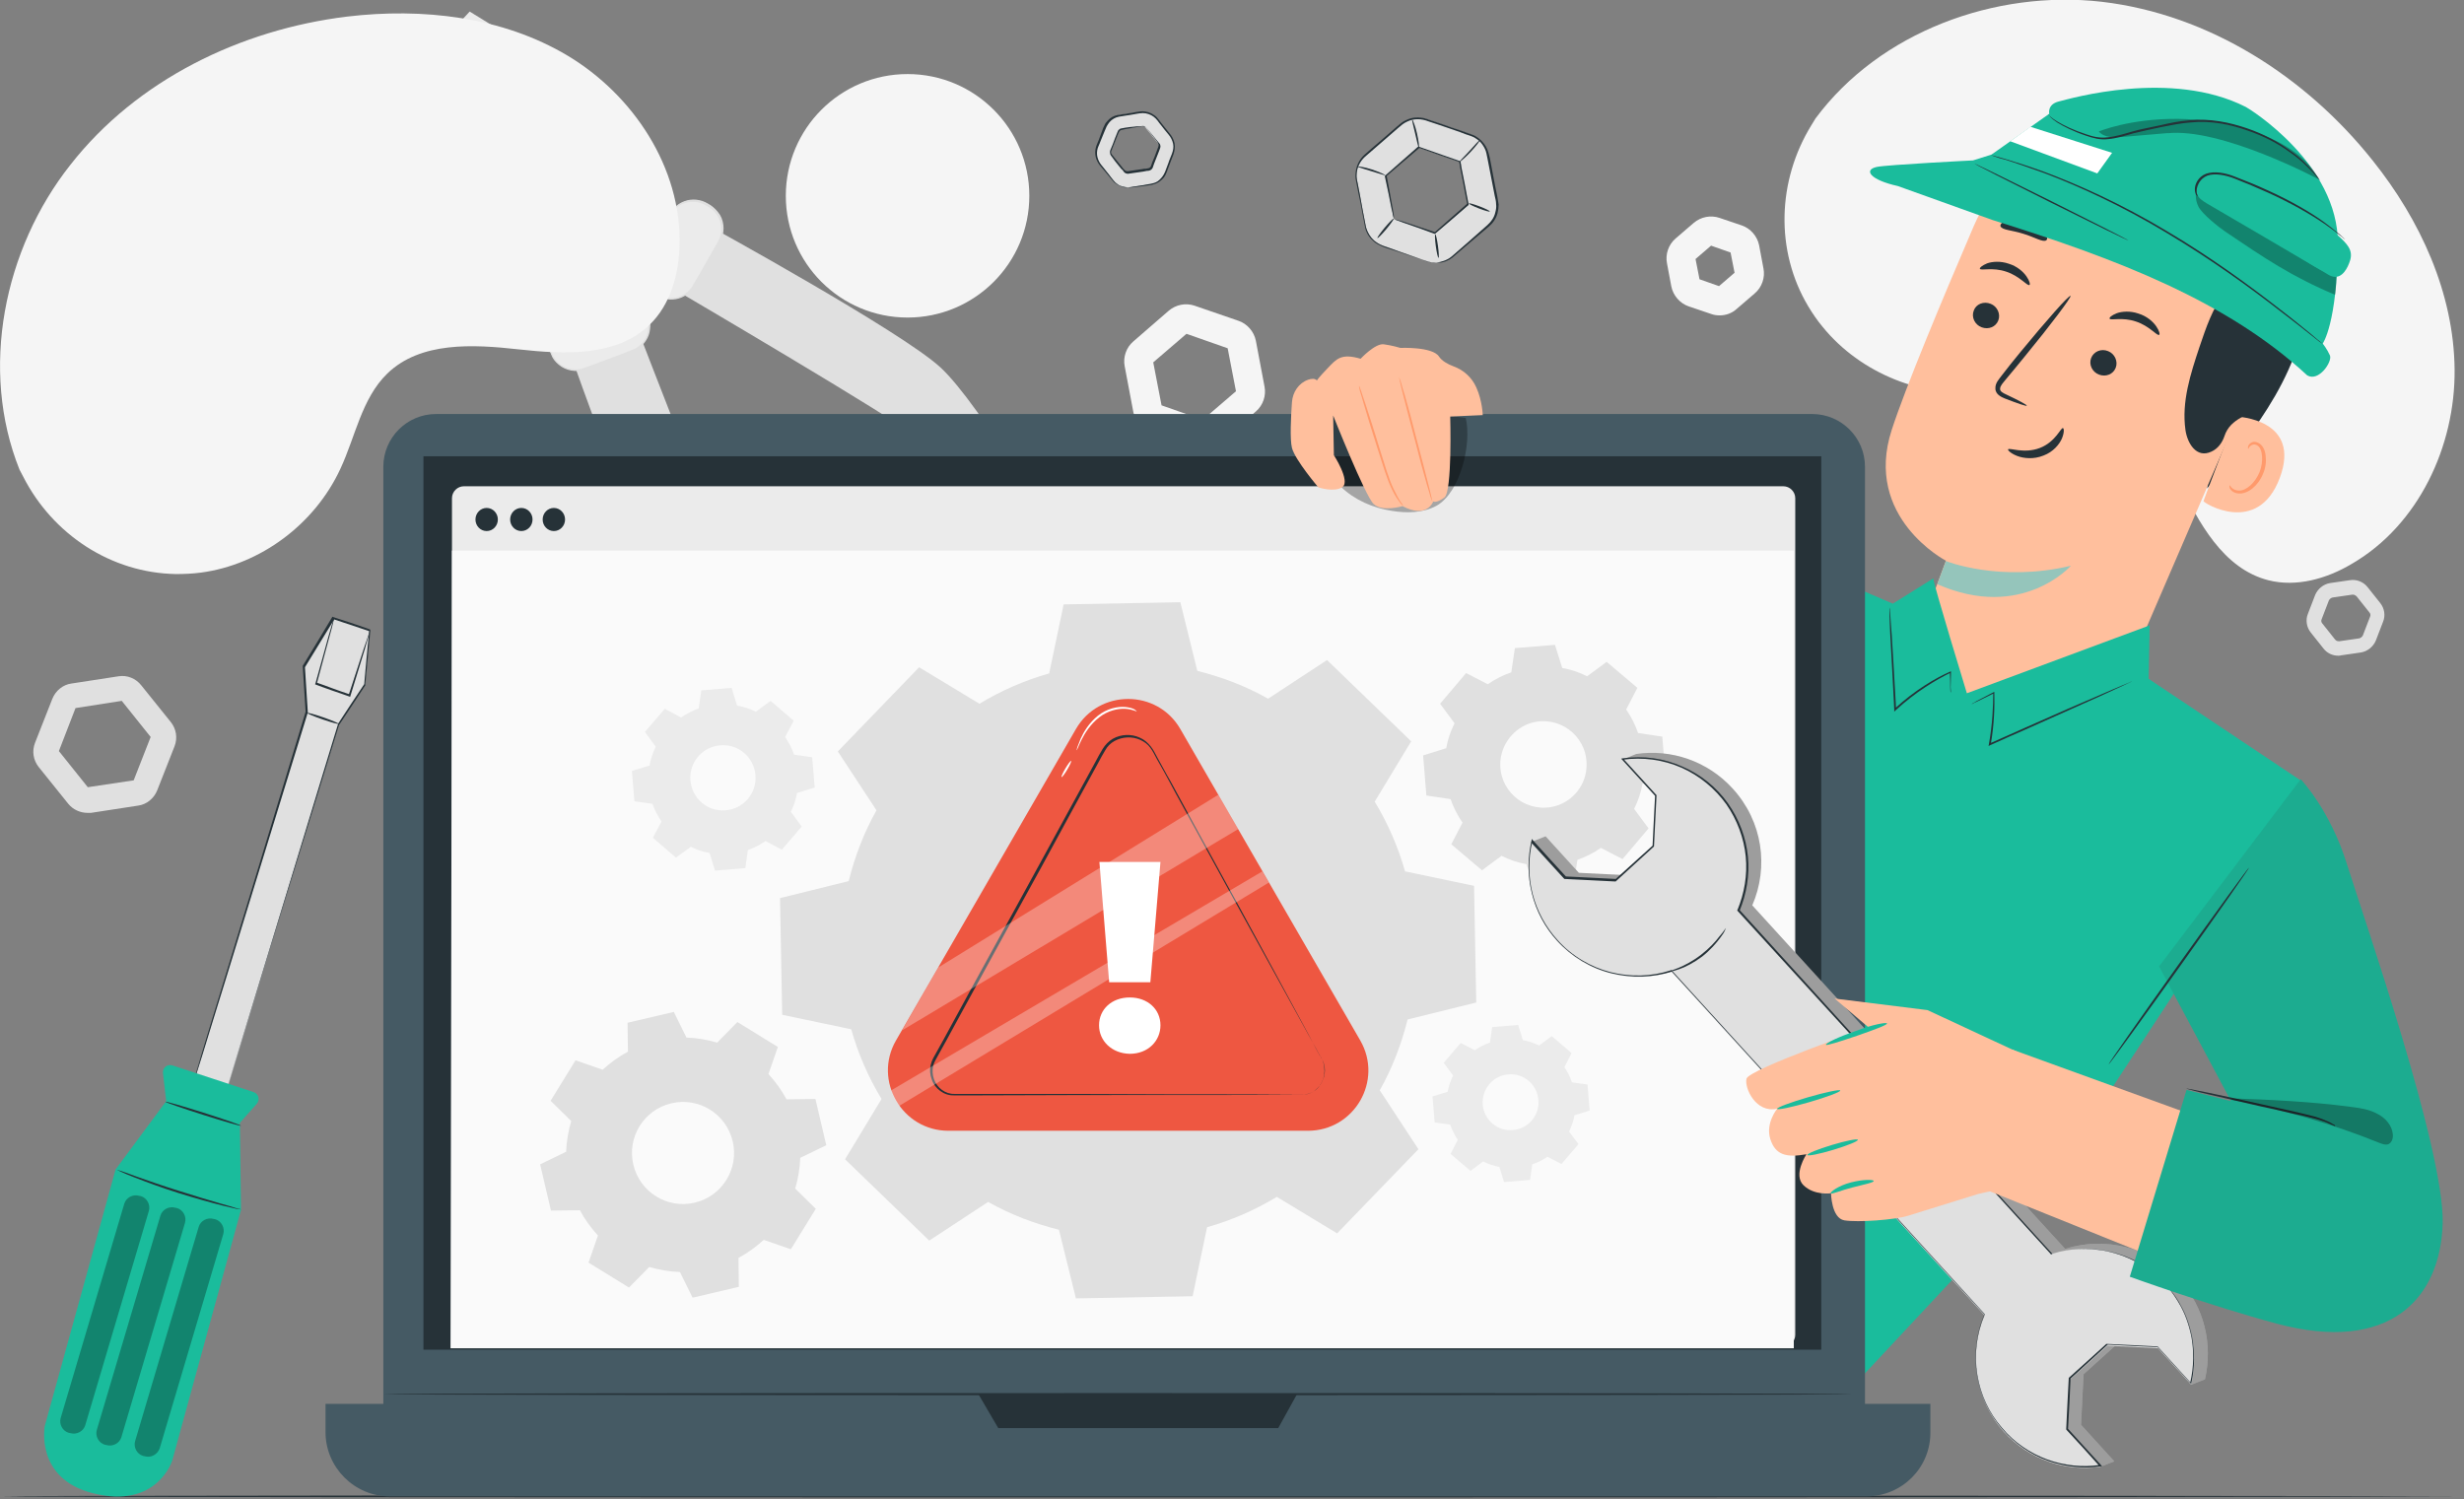 <svg width="682" height="415" viewBox="0 0 682 415" fill="none" xmlns="http://www.w3.org/2000/svg">
<rect x="0" y="0" width="682" height="415" fill="#808080" stroke="none"/>
<g clip-path="url(#clip0_214_2)">
<path d="M333.1 124.2C332.3 124.2 331.5 124.1 330.7 123.8L318.5 119.6C316.1 118.8 314.2 116.6 313.7 114.1L311.3 101.4C310.8 98.9 311.7 96.2 313.7 94.5L323.5 86C325.5 84.3 328.2 83.8 330.6 84.6L342.8 88.8C345.2 89.6 347.1 91.8 347.6 94.3L350 107C350.5 109.5 349.6 112.2 347.6 113.9L337.8 122.4C336.5 123.6 334.8 124.2 333.1 124.2ZM321.5 112.2L332.9 116.2L342.1 108.3L339.8 96.4L328.4 92.4L319.2 100.3L321.5 112.2Z" fill="#F5F5F5"/>
<path d="M476 87.3C475.2 87.3 474.4 87.2 473.6 86.9L467.4 84.8C465 84 463.1 81.8 462.6 79.3L461.4 72.9C460.9 70.4 461.8 67.7 463.8 66L468.8 61.7C470.8 60 473.5 59.5 475.9 60.3L482.1 62.4C484.5 63.2 486.4 65.4 486.9 67.9L488.1 74.3C488.6 76.8 487.7 79.5 485.7 81.2L480.7 85.5C479.4 86.7 477.7 87.3 476 87.3ZM470.4 77.3L475.8 79.2L480.1 75.5L479 69.9L473.6 68L469.3 71.7L470.4 77.3Z" fill="#F5F5F5"/>
<path d="M647.2 181.5C645.6 181.5 644.1 180.8 643.1 179.5L639.6 175.1C638.4 173.6 638.1 171.6 638.8 169.9L640.8 164.7C641.5 163 643.1 161.7 644.9 161.4L650.4 160.6C652.2 160.3 654.1 161 655.3 162.5L658.8 166.9C660 168.4 660.3 170.4 659.6 172.1L657.6 177.3C656.9 179 655.3 180.3 653.5 180.6L648 181.4C647.7 181.5 647.5 181.5 647.2 181.5ZM651.3 164.6C651.2 164.6 651.2 164.6 651.1 164.6L645.6 165.4C645.2 165.5 644.8 165.8 644.6 166.2L642.6 171.4C642.4 171.8 642.5 172.3 642.8 172.6L646.3 177C646.6 177.4 647 177.5 647.5 177.5L653 176.7C653.4 176.6 653.8 176.3 654 175.9L656 170.7C656.2 170.3 656.1 169.8 655.8 169.5L652.3 165.1C652 164.8 651.6 164.6 651.3 164.6Z" fill="#E0E0E0"/>
<path d="M24.2 225C22.2 225 20.2 224.1 18.9 222.5L10.7 212.3C9.2 210.4 8.8 207.9 9.7 205.6L14.5 193.4C15.4 191.2 17.4 189.5 19.8 189.2L32.8 187.2C35.2 186.8 37.6 187.8 39.1 189.7L47.3 199.9C48.8 201.8 49.2 204.3 48.3 206.6L43.5 218.8C42.6 221 40.6 222.7 38.2 223L25.2 225C24.9 225 24.6 225 24.2 225ZM16.3 207.9L24.3 217.9L37 216L41.7 204L33.7 194L20.9 196L16.3 207.9Z" fill="#E0E0E0"/>
<path d="M57.4 135.4H49.7C47.8 135.4 46.1 134.4 45.1 132.8L41.2 126.1C40.3 124.5 40.3 122.5 41.2 120.8L45.1 114.1C46 112.5 47.8 111.5 49.7 111.5H57.4C59.3 111.5 61 112.5 62 114.1L65.9 120.8C66.8 122.4 66.8 124.4 65.9 126.1L62 132.8C61 134.3 59.3 135.4 57.4 135.4ZM49.7 115.4C49.2 115.4 48.8 115.6 48.6 116L44.7 122.7C44.5 123.1 44.5 123.6 44.7 124L48.6 130.7C48.8 131.1 49.2 131.3 49.7 131.3H57.4C57.9 131.3 58.3 131.1 58.5 130.7L62.4 124C62.6 123.6 62.6 123.1 62.4 122.7L58.5 116C58.3 115.6 57.9 115.4 57.4 115.4H49.7V115.4Z" fill="#EBEBEB"/>
<path d="M189.3 59.7L174.2 50.2L155.7 19L130 3.2L125 8.6L127.6 12.1L135.7 23L168 66.3L181.2 73.6L189.3 59.7Z" fill="#EBEBEB"/>
<path d="M170.4 82.2L166 67.8L118.6 13.6L112.3 17.3L122.3 45.8L149.8 72.9L156 89.8L170.4 82.2Z" fill="#EBEBEB"/>
<path d="M196 62.4C196 62.4 249.6 91.8 260.3 101.7C271.1 111.6 296.3 152.9 293.7 158.2C291.1 163.5 289.2 164.2 283.4 159.1C277.6 154 258.8 125.7 253.8 121.1C248.8 116.5 186 79.7 186 79.7L196 62.4Z" fill="#E0E0E0"/>
<path d="M176.168 62.336C178.53 53.25 173.079 43.969 163.992 41.606C154.906 39.244 145.625 44.695 143.263 53.782C140.9 62.868 146.351 72.149 155.438 74.512C164.524 76.874 173.806 71.423 176.168 62.336Z" fill="#EBEBEB"/>
<path d="M155.5 74.4C155.5 74.3 157 74.8 159.6 74.8C160.9 74.8 162.6 74.6 164.4 74.1C166.2 73.6 168.2 72.6 170.1 71.1C172 69.6 173.7 67.6 174.9 65.1C176 62.6 176.7 59.5 176.4 56.4C176.3 54.8 175.9 53.3 175.3 51.7C175 50.9 174.6 50.2 174.2 49.5C173.7 48.8 173.3 48.1 172.7 47.4C170.6 44.7 167.5 42.7 164 41.8C160.5 40.9 156.8 41.2 153.6 42.5C152.8 42.8 152.1 43.2 151.3 43.6C150.6 44.1 149.9 44.5 149.3 45C148 46 146.9 47.2 146 48.5C144.2 51.1 143.3 54 143.1 56.8C142.9 59.6 143.4 62.2 144.3 64.4C145.2 66.6 146.5 68.4 147.8 69.7C149.1 71 150.5 72 151.6 72.7C154 74.1 155.5 74.3 155.5 74.4C155.5 74.4 155.4 74.4 155.2 74.3C155 74.2 154.7 74.2 154.4 74.1C154.1 74 153.6 73.9 153.2 73.7C152.7 73.5 152.2 73.3 151.6 72.9C150.4 72.3 149 71.3 147.6 70C146.2 68.6 144.9 66.8 144 64.6C143.1 62.4 142.5 59.7 142.7 56.8C142.9 54 143.8 50.9 145.7 48.2C146.6 46.9 147.7 45.6 149.1 44.6C149.7 44 150.5 43.6 151.2 43.1C152 42.7 152.7 42.3 153.6 42C156.9 40.7 160.7 40.4 164.3 41.3C167.9 42.3 171.1 44.3 173.3 47.1C173.9 47.8 174.3 48.5 174.8 49.2C175.2 50 175.6 50.7 175.9 51.5C176.5 53.1 176.9 54.7 177.1 56.3C177.4 59.5 176.7 62.6 175.5 65.2C174.3 67.8 172.5 69.9 170.5 71.4C168.6 72.9 166.5 73.8 164.7 74.3C162.8 74.8 161.2 75 159.8 74.9C159.1 74.9 158.5 74.8 158 74.8C157.5 74.8 157 74.7 156.7 74.6C156.4 74.5 156.1 74.5 155.9 74.4C155.6 74.5 155.5 74.4 155.5 74.4Z" fill="#E0E0E0"/>
<path d="M169.006 60.474C170.34 55.343 167.262 50.102 162.13 48.768C156.999 47.434 151.758 50.512 150.424 55.644C149.09 60.775 152.168 66.016 157.3 67.35C162.431 68.684 167.672 65.605 169.006 60.474Z" fill="#E0E0E0"/>
<path d="M157.3 67.3C157.3 67.2 158.1 67.5 159.6 67.5C161.1 67.5 163.4 67.1 165.5 65.4C166.5 64.6 167.5 63.4 168.2 62C168.8 60.6 169.2 58.9 169 57.1C168.9 56.2 168.7 55.3 168.4 54.5C168.1 53.6 167.6 52.8 167 52.1C165.8 50.6 164.1 49.5 162.1 49C160.1 48.5 158.1 48.6 156.3 49.4C155.4 49.7 154.6 50.2 153.9 50.8C153.2 51.4 152.6 52 152.1 52.8C151.1 54.2 150.6 55.9 150.5 57.4C150.4 59 150.7 60.4 151.2 61.7C152.2 64.2 154 65.7 155.3 66.4C156.5 67.1 157.4 67.2 157.3 67.3C157.3 67.3 156.4 67.2 155.1 66.5C153.8 65.8 151.9 64.4 150.8 61.8C150.3 60.5 149.9 59 150 57.4C150.1 55.8 150.6 54 151.7 52.5C152.2 51.7 152.9 51 153.6 50.4C154.3 49.8 155.2 49.3 156.1 48.9C158 48.1 160.1 48 162.2 48.5C164.3 49.1 166.1 50.2 167.3 51.8C167.9 52.6 168.4 53.4 168.8 54.3C169.2 55.2 169.4 56.1 169.5 57C169.7 58.8 169.3 60.6 168.6 62.1C167.9 63.6 166.9 64.8 165.8 65.6C163.6 67.3 161.2 67.7 159.7 67.6C158.1 67.6 157.3 67.3 157.3 67.3Z" fill="#E0E0E0"/>
<path d="M178.7 71.2L185.6 59.1C187.6 55.6 192.1 54.3 195.7 56.4L196.3 56.8C199.8 58.8 201.1 63.3 199 66.9L192.1 79C190.1 82.5 185.6 83.8 182 81.7L181.4 81.3C177.9 79.3 176.6 74.7 178.7 71.2Z" fill="#EBEBEB"/>
<path d="M178.7 71.2C178.8 71.2 178.1 72.1 177.9 74C177.8 74.9 177.9 76.1 178.3 77.4C178.5 78 178.9 78.7 179.3 79.3C179.8 79.9 180.3 80.4 181 80.9C181.7 81.3 182.5 81.8 183.3 82.1C184.2 82.4 185.1 82.5 186.1 82.5C188 82.4 190.1 81.4 191.4 79.6C193.7 75.8 196.1 71.4 198.7 66.9C200 64.7 199.9 61.9 198.7 59.9C198.1 58.9 197.3 58 196.3 57.4C195.3 56.8 194.3 56.2 193.2 56C191 55.6 188.8 56.2 187.3 57.4C185.7 58.6 185 60.4 184.1 61.9C182.4 64.8 181 67.2 180 68.9C179.5 69.7 179.1 70.3 178.9 70.8C178.8 71 178.7 71.2 178.7 71.2C178.7 71.2 178.8 71 179 70.5C179.3 70 179.6 69.4 180.1 68.6C181.1 66.9 182.4 64.5 184.1 61.5C184.5 60.8 185 60 185.4 59.2C185.9 58.4 186.5 57.6 187.3 56.9C188.9 55.6 191.2 54.9 193.5 55.4C194.7 55.6 195.7 56.2 196.7 56.8C197.7 57.5 198.6 58.4 199.3 59.5C200.6 61.7 200.6 64.7 199.3 67C196.7 71.5 194.3 75.8 191.9 79.8C190.5 81.7 188.3 82.8 186.3 82.9C185.3 83 184.3 82.8 183.4 82.5C182.5 82.2 181.7 81.7 181 81.2C180.3 80.7 179.7 80.1 179.2 79.5C178.7 78.9 178.4 78.2 178.2 77.5C177.7 76.2 177.7 75 177.8 74C177.9 73 178.2 72.3 178.4 71.9C178.5 71.4 178.7 71.2 178.7 71.2Z" fill="#E0E0E0"/>
<path d="M158 98.3C158 98.3 178.3 155.9 186.3 168.2C194.3 180.5 231 212 236.6 210.4C242.2 208.7 243.2 206.9 239.1 200.4C235 193.8 210.1 170.7 206.4 165C202.7 159.3 176.6 91.4 176.6 91.4L158 98.3Z" fill="#E0E0E0"/>
<path d="M169.5 82.6L156.5 87.5C152.7 88.9 150.7 93.2 152.2 97L152.5 97.7C153.9 101.5 158.2 103.5 162 102L175 97.1C178.8 95.7 180.8 91.4 179.3 87.6L179 86.9C177.6 83.1 173.3 81.2 169.5 82.6Z" fill="#EBEBEB"/>
<path d="M169.5 82.6C169.5 82.6 169.7 82.5 170.2 82.3C170.7 82.2 171.4 82 172.4 82C173.4 82 174.6 82.3 175.8 82.9C176.4 83.2 177 83.7 177.6 84.2C178.1 84.8 178.6 85.5 179 86.3C179.3 87.1 179.7 87.9 179.9 88.9C180.1 89.8 180 90.9 179.8 91.9C179.4 93.9 177.9 95.9 175.9 97C171.7 98.7 167 100.4 162.1 102.2C159.6 103.2 156.6 102.6 154.7 101C153.7 100.2 152.9 99.2 152.5 98C152 96.9 151.6 95.7 151.6 94.6C151.5 92.3 152.6 90.1 154.1 88.7C154.9 88 155.8 87.5 156.7 87.2C157.6 86.9 158.4 86.6 159.2 86.3C162.4 85.1 165 84.2 166.8 83.5C167.7 83.2 168.4 83 168.9 82.8C169.3 82.6 169.5 82.6 169.5 82.6C169.5 82.6 169.3 82.7 168.8 82.9C168.3 83.1 167.6 83.4 166.8 83.7C165 84.4 162.4 85.4 159.2 86.6C157.6 87.3 155.7 87.7 154.3 89C152.8 90.3 151.9 92.4 152 94.6C152 95.7 152.4 96.8 152.8 97.9C153.3 99 154 99.9 154.9 100.7C156.7 102.2 159.5 102.7 161.8 101.8C166.7 100 171.4 98.3 175.6 96.6C177.6 95.6 178.9 93.8 179.3 91.9C179.5 90.9 179.5 90 179.4 89.1C179.3 88.2 178.9 87.4 178.6 86.6C178.3 85.8 177.8 85.2 177.3 84.6C176.8 84.1 176.2 83.6 175.6 83.3C174.4 82.6 173.3 82.4 172.3 82.3C170.5 82.1 169.5 82.7 169.5 82.6Z" fill="#E0E0E0"/>
<path d="M5.4 130L6.4 131.9C14.6 148 30.8 158.6 48.7 158.9C51 158.9 53.3 158.8 55.6 158.5C72.1 156.3 87.1 145.1 94.2 129.8C98.4 120.8 100.1 110.3 107.2 103.4C116.4 94.5 130.9 95.3 143.5 96.7C156.2 98.1 170.6 98.8 179.8 89.9C185.6 84.3 187.9 75.9 188.1 67.8C188.6 46.4 175.3 26.3 157.1 15.4C139 4.6 116.9 2.1 96 4.6C66.6 8.2 37.9 22.1 19.5 45.6C1 69 -5.7 102.3 5.4 130Z" fill="#F5F5F5"/>
<path d="M502.5 32.8L501.4 34.6C491.9 50 491.3 69.4 500.5 84.8C501.7 86.8 503 88.7 504.5 90.5C515 103.4 532.4 110.4 549.1 108.4C558.9 107.3 568.9 103.3 578.4 105.7C590.8 108.9 597.7 121.7 603.1 133.2C608.5 144.7 615.4 157.4 627.8 160.6C635.6 162.6 644 160.2 650.9 156.1C669.4 145.4 679.6 123.5 679.4 102.3C679.2 81.1 669.9 60.9 656.7 44.4C638.3 21.3 611.5 4 581.8 0.5C552.3 -2.9 520.3 8.8 502.5 32.8Z" fill="#F5F5F5"/>
<path d="M251.2 87.9C269.812 87.9 284.9 72.812 284.9 54.2C284.9 35.588 269.812 20.5 251.2 20.5C232.588 20.5 217.5 35.588 217.5 54.2C217.5 72.812 232.588 87.9 251.2 87.9Z" fill="#F5F5F5"/>
<path d="M681.3 414.2C681.3 414.3 528.9 414.5 340.9 414.5C152.8 414.5 0.4 414.4 0.4 414.2C0.4 414 152.8 413.9 340.9 413.9C528.8 414 681.3 414.1 681.3 414.2Z" fill="#263238"/>
<path d="M53.5 299.8C53.8 299 85 197.1 85 197.1L84.2 184.5L92.3 171.1L102.4 174.4L101 189.4L93.8 200.3L62.5 302.7L53.5 299.8Z" fill="#E0E0E0"/>
<path d="M53.5 299.8C53.5 299.8 53.7 299.9 54.1 300C54.5 300.1 55.1 300.3 55.8 300.5C57.3 301 59.6 301.7 62.5 302.6L62.4 302.7C67.5 286.1 79.2 247.6 93.6 200.3C95.9 196.8 98.3 193.1 100.8 189.4V189.5C101.2 184.7 101.7 179.6 102.2 174.5L102.4 174.8C102.1 174.7 101.9 174.6 101.6 174.5C98.5 173.5 95.4 172.4 92.3 171.4L92.6 171.3C89.8 175.9 87.1 180.3 84.4 184.7V184.6C84.7 188.9 84.9 193.1 85.2 197.2C76.1 226.8 68.2 252.4 62.6 270.7C59.8 279.8 57.5 287.1 56 292.1C55.2 294.6 54.6 296.5 54.2 297.8C54 298.4 53.8 298.9 53.7 299.3C53.6 299.6 53.5 299.8 53.5 299.8C53.5 299.8 53.5 299.6 53.6 299.3C53.7 299 53.8 298.5 54 297.8C54.4 296.5 55 294.6 55.7 292.1C57.2 287.1 59.4 279.8 62.2 270.7C67.8 252.4 75.6 226.7 84.6 197V197.1C84.3 193 84.1 188.8 83.8 184.5V184.4V184.3C86.5 179.9 89.2 175.4 91.9 170.9L92 170.7L92.2 170.8C95.3 171.8 98.4 172.8 101.5 173.9C101.8 174 102.1 174.1 102.3 174.2L102.5 174.3V174.5C102 179.7 101.6 184.7 101.1 189.5V189.6V189.7C98.6 193.5 96.2 197.2 93.9 200.6V200.5C79.3 247.8 67.5 286.2 62.4 302.8V302.9H62.3C59.4 301.9 57.2 301.2 55.6 300.7C54.9 300.5 54.3 300.3 53.9 300.1C53.7 299.9 53.5 299.8 53.5 299.8Z" fill="#263238"/>
<path d="M46 304.8L32 323.7L12.4 394.7C12.4 394.7 9.6 409.2 25.6 413.3C43.6 417.9 47.7 404.2 47.7 404.2L66.7 334.9L66.4 310.8L71.1 305.5C72 304.4 71.6 302.8 70.2 302.3L47.7 294.9C46.3 294.5 45 295.5 45.1 297L46 304.8Z" fill="#1ABC9C"/>
<path d="M66.725 311.612C66.775 311.454 62.122 309.836 56.331 307.998C50.54 306.161 45.805 304.799 45.755 304.957C45.705 305.115 50.358 306.732 56.149 308.57C61.94 310.408 66.675 311.77 66.725 311.612Z" fill="#263238"/>
<path d="M66.8 334.8C66.8 334.8 66.3 334.7 65.4 334.6C64.5 334.4 63.2 334.1 61.6 333.7C58.4 332.9 54.1 331.7 49.3 330.2C44.5 328.7 40.3 327.1 37.2 325.9C35.7 325.3 34.4 324.8 33.6 324.4C32.8 324 32.3 323.8 32.3 323.8C32.3 323.8 32.8 323.9 33.7 324.2C34.7 324.5 35.9 325 37.3 325.5C40.4 326.6 44.6 328.1 49.4 329.6C54.1 331.1 58.5 332.4 61.6 333.3C63.1 333.7 64.4 334.1 65.3 334.4C66.3 334.6 66.8 334.8 66.8 334.8Z" fill="#263238"/>
<g opacity="0.3">
<path d="M19.5 396.7L19 396.6C17.3 396.1 16.3 394.2 16.8 392.5L34.4 333.2C34.9 331.5 36.8 330.5 38.5 331L39 331.1C40.7 331.6 41.7 333.5 41.2 335.2L23.6 394.5C23.1 396.2 21.2 397.2 19.5 396.7Z" fill="black"/>
</g>
<g opacity="0.3">
<path d="M29.5 400L29 399.9C27.3 399.4 26.3 397.5 26.8 395.8L44.4 336.5C44.9 334.8 46.8 333.8 48.5 334.3L49 334.4C50.7 334.9 51.7 336.8 51.2 338.5L33.6 397.8C33.1 399.5 31.2 400.5 29.5 400Z" fill="black"/>
</g>
<g opacity="0.3">
<path d="M40.1 403.1L39.6 403C37.9 402.5 36.9 400.6 37.4 398.9L55 339.6C55.5 337.9 57.4 336.9 59.1 337.4L59.6 337.5C61.3 338 62.3 339.9 61.8 341.6L44.2 400.9C43.6 402.6 41.8 403.6 40.1 403.1Z" fill="black"/>
</g>
<path d="M93.723 200.351C93.777 200.195 91.875 199.395 89.474 198.564C87.073 197.734 85.082 197.188 85.028 197.345C84.974 197.501 86.877 198.301 89.278 199.131C91.679 199.962 93.669 200.508 93.723 200.351Z" fill="#263238"/>
<path d="M102.5 174.4C102.5 174.4 102.4 174.9 102.1 175.8C101.8 176.8 101.4 178.1 101 179.6C100 182.9 98.6 187.4 97 192.6L96.9 192.9L96.7 192.8C95.2 192.3 93.7 191.7 92.1 191.2C90.5 190.6 88.9 190.1 87.4 189.5L87.2 189.4L87.3 189.2C88.7 184.1 90 179.6 90.9 176.2C91.4 174.6 91.7 173.4 92 172.4C92.3 171.5 92.4 171 92.5 171C92.5 171 92.4 171.5 92.2 172.4C92 173.4 91.6 174.7 91.2 176.2C90.3 179.5 89.1 184.1 87.7 189.2L87.5 188.9C89 189.4 90.6 190 92.2 190.6C93.8 191.2 95.3 191.7 96.8 192.2L96.5 192.4C98.2 187.3 99.6 182.8 100.7 179.5C101.2 178 101.7 176.7 102 175.7C102.3 174.9 102.4 174.4 102.5 174.4Z" fill="#263238"/>
<path d="M397.4 72.7C396.6 72.7 395.8 72.6 395 72.3L382.8 68C380.4 67.2 378.5 65 378 62.5L375.6 49.8C375.1 47.3 376 44.6 378 42.9L387.8 34.4C389.8 32.7 392.5 32.2 394.9 33L407.1 37.2C409.5 38 411.4 40.2 411.9 42.7L414.3 55.4C414.8 57.9 413.9 60.6 411.9 62.3L402.1 70.8C400.8 72.1 399.1 72.7 397.4 72.7ZM385.8 60.6L397.2 64.6L406.4 56.7L404.1 44.8L392.7 40.8L383.5 48.7L385.8 60.6Z" fill="#E0E0E0"/>
<path d="M385.8 60.6C385.8 60.6 385.7 60.3 385.6 59.8C385.5 59.2 385.3 58.4 385.1 57.5C384.7 55.4 384.1 52.4 383.3 48.8C383.3 48.7 383.3 48.7 383.4 48.6C386 46.3 389.1 43.6 392.5 40.6C392.6 40.5 392.7 40.5 392.7 40.6C396.2 41.8 400.1 43.2 404.1 44.6C403.9 44.4 404.3 44.8 404.3 44.8V44.9V45.1L404.4 45.5L404.5 46.3C404.6 46.8 404.7 47.3 404.8 47.8C405 48.8 405.2 49.8 405.4 50.8C405.8 52.8 406.1 54.7 406.5 56.6C406.5 56.7 406.5 56.8 406.4 56.8C403 59.8 399.9 62.4 397.2 64.7C397.1 64.7 397.1 64.8 397 64.7C393.5 63.4 390.7 62.4 388.6 61.7C387.7 61.4 386.9 61.1 386.4 60.9C386.1 60.7 385.8 60.6 385.8 60.6C385.8 60.6 386.1 60.7 386.6 60.8C387.2 61 387.9 61.2 388.9 61.5C390.9 62.2 393.8 63.1 397.3 64.3H397.1C399.7 62 402.8 59.3 406.2 56.3L406.1 56.5C405.7 54.6 405.4 52.7 405 50.7C404.8 49.7 404.6 48.7 404.4 47.7C404.3 47.2 404.2 46.7 404.1 46.2L404 45.4L403.9 45V44.8V44.7C403.9 44.7 404.2 45.1 404.1 44.9C400.1 43.5 396.2 42.2 392.7 40.9H392.9C389.5 43.9 386.3 46.5 383.7 48.8L383.8 48.6C384.5 52.2 385 55.2 385.4 57.3C385.6 58.3 385.7 59.1 385.8 59.7C385.8 60.3 385.8 60.6 385.8 60.6Z" fill="#263238"/>
<path d="M397.4 72.7C397.4 72.7 397.8 72.7 398.6 72.5C399.4 72.3 400.6 72 401.8 71C404.2 68.9 407.6 66 411.7 62.3C412.7 61.4 413.6 60.2 413.9 58.7C414.1 58 414.2 57.2 414.1 56.5C414.1 55.7 413.9 55 413.7 54.1C413.1 50.9 412.4 47.4 411.7 43.8C411.5 42.9 411.4 42 411 41.2C410.6 40.4 410.1 39.6 409.4 39C408.7 38.4 407.9 37.9 407 37.6C406.1 37.3 405.1 37 404.2 36.6C402.3 35.9 400.4 35.3 398.4 34.6C397.4 34.3 396.4 33.9 395.4 33.6C394.4 33.2 393.4 33 392.4 33C391.4 33 390.4 33.2 389.4 33.7C388.5 34.1 387.7 34.8 386.9 35.5C385.3 36.9 383.8 38.2 382.3 39.5C380.8 40.8 379.3 42.1 377.8 43.4C376.4 44.7 375.6 46.4 375.5 48.2C375.4 49.1 375.6 50 375.8 50.8C376 51.7 376.1 52.6 376.3 53.4C376.6 55.1 376.9 56.8 377.2 58.4C377.5 60 377.8 61.6 378.1 63C378.5 64.4 379.3 65.7 380.3 66.6C380.8 67 381.4 67.4 382 67.7C382.6 68 383.2 68.2 383.8 68.4C385 68.8 386.1 69.2 387.1 69.6C389.2 70.3 391 71 392.5 71.5C394 72 395.1 72.5 395.9 72.6C397 72.7 397.4 72.7 397.4 72.7C397.4 72.7 397 72.8 396.1 72.6C395.3 72.5 394.1 72 392.7 71.6C391.2 71.1 389.4 70.5 387.3 69.8C386.2 69.4 385.1 69.1 383.9 68.7C383.3 68.5 382.7 68.3 382.1 68C381.5 67.7 380.9 67.4 380.3 66.9C379.2 66 378.3 64.7 377.9 63.2C377.6 61.7 377.3 60.1 377 58.5C376.7 56.9 376.4 55.2 376 53.5C375.8 52.6 375.7 51.8 375.5 50.9C375.3 50 375.1 49.1 375.2 48.1C375.3 46.2 376.1 44.3 377.6 42.9C379.1 41.6 380.5 40.3 382.1 39C383.6 37.7 385.2 36.3 386.7 35C387.1 34.7 387.5 34.3 387.9 34C388.3 33.7 388.8 33.4 389.3 33.2C390.3 32.7 391.4 32.5 392.5 32.5C393.6 32.5 394.7 32.8 395.7 33.2C396.7 33.5 397.7 33.9 398.7 34.2C400.7 34.9 402.6 35.6 404.5 36.2C405.4 36.5 406.4 36.9 407.3 37.2C408.3 37.5 409.1 38.1 409.9 38.8C410.6 39.5 411.2 40.3 411.6 41.2C412 42.1 412.2 43.1 412.4 43.9C413.1 47.5 413.7 51 414.4 54.2C414.5 55 414.7 55.8 414.8 56.6C414.8 57.4 414.7 58.2 414.5 59C414.1 60.5 413.2 61.8 412.1 62.7C407.9 66.3 404.4 69.2 402 71.3C400.7 72.3 399.5 72.6 398.7 72.7C397.9 72.7 397.4 72.7 397.4 72.7Z" fill="#263238"/>
<path d="M312.2 51.9C310.6 51.9 309.1 51.2 308.1 49.9L304.6 45.5C303.4 44 303.1 42 303.8 40.3L305.8 35.1C306.5 33.4 308.1 32.1 309.9 31.8L315.4 31C317.3 30.7 319.1 31.4 320.3 32.9L323.8 37.3C325 38.8 325.3 40.8 324.6 42.5L322.6 47.7C321.9 49.4 320.3 50.7 318.5 51L313 51.8C312.7 51.8 312.5 51.9 312.2 51.9ZM316.2 34.9C316.1 34.9 316.1 34.9 316 34.9L310.5 35.7C310.1 35.8 309.7 36.1 309.5 36.5L307.5 41.7C307.3 42.1 307.4 42.6 307.7 43L311.2 47.4C311.5 47.8 311.9 47.9 312.4 47.9L317.9 47.1C318.3 47 318.7 46.7 318.9 46.3L320.9 41.1C321.1 40.7 321 40.2 320.7 39.9L317.2 35.5C317 35.1 316.6 34.9 316.2 34.9Z" fill="#E0E0E0"/>
<path d="M316.2 34.9C316.2 34.9 316.3 34.8 316.6 34.9C316.7 34.9 316.9 35 317.1 35.2C317.3 35.3 317.4 35.5 317.6 35.7C318.3 36.6 319.3 37.7 320.4 39.1C320.6 39.3 320.7 39.5 320.9 39.7C321.1 39.9 321.2 40.2 321.2 40.5C321.2 40.8 321.1 41.1 321 41.3C320.9 41.5 320.8 41.8 320.7 42.1C320.3 43.1 319.9 44.2 319.4 45.4C319.3 45.7 319.2 46 319.1 46.3C319 46.6 318.7 47 318.4 47.1C318 47.3 317.7 47.3 317.4 47.3C317.1 47.4 316.7 47.4 316.4 47.5C315 47.7 313.7 47.9 312.2 48.1C311.8 48.1 311.3 47.9 311.1 47.6C310.9 47.3 310.7 47 310.4 46.8C310 46.3 309.5 45.7 309.1 45.2C308.7 44.7 308.3 44.2 307.9 43.6L307.6 43.2C307.5 43.1 307.4 42.9 307.3 42.7C307.2 42.3 307.2 41.9 307.3 41.6C307.8 40.5 308.2 39.4 308.6 38.3C308.8 37.8 309 37.3 309.2 36.8C309.3 36.6 309.4 36.3 309.5 36.1C309.7 35.9 309.9 35.7 310.1 35.6C312 35.2 313.5 35.1 314.5 35C315.6 34.9 316.2 34.9 316.2 34.9C316.2 34.9 316.1 34.9 315.8 35C315.5 35.1 315.1 35.1 314.6 35.2C313.6 35.4 312 35.6 310.3 36C310.1 36.1 309.9 36.2 309.8 36.4C309.7 36.6 309.6 36.8 309.5 37C309.3 37.5 309.1 38 308.9 38.5C308.5 39.5 308.1 40.6 307.6 41.8C307.5 42 307.5 42.3 307.6 42.5C307.7 42.7 307.9 43 308.1 43.2C308.5 43.7 308.9 44.2 309.3 44.7C309.7 45.2 310.2 45.8 310.6 46.3C310.8 46.6 311 46.8 311.3 47.1C311.5 47.3 311.8 47.4 312.1 47.4C313.5 47.2 314.9 47 316.2 46.8C316.5 46.7 316.9 46.7 317.2 46.7C317.5 46.6 317.9 46.6 318.1 46.5C318.3 46.4 318.5 46.2 318.6 45.9C318.7 45.6 318.8 45.3 318.9 45C319.4 43.9 319.8 42.8 320.2 41.7C320.3 41.4 320.4 41.2 320.5 40.9C320.6 40.6 320.7 40.4 320.7 40.2C320.7 40 320.6 39.8 320.5 39.6C320.4 39.4 320.2 39.2 320.1 39C319 37.6 318.1 36.4 317.4 35.5C316.9 34.9 316.2 35 316.2 34.9Z" fill="#263238"/>
<path d="M312.2 51.9C312.2 51.9 312.4 51.8 312.9 51.8C313.4 51.7 314 51.6 314.8 51.5C315.7 51.4 316.7 51.2 317.8 51C318.4 50.9 319 50.8 319.6 50.6C320.2 50.4 320.8 50 321.3 49.4C321.8 48.9 322.2 48.2 322.5 47.5C322.8 46.7 323.1 45.9 323.4 45.1C323.9 43.4 325.1 41.7 324.7 39.8C324.5 38.9 324.1 38 323.4 37.2C322.7 36.4 322.1 35.6 321.4 34.7C321.1 34.3 320.7 33.9 320.4 33.4C320.1 33 319.7 32.6 319.3 32.3C318.5 31.7 317.4 31.3 316.3 31.3C315.8 31.3 315.2 31.4 314.6 31.5C314 31.6 313.5 31.7 312.9 31.8C311.8 32 310.7 32.1 309.7 32.3C308.7 32.5 307.8 33 307.1 33.8C306.8 34.2 306.5 34.6 306.3 35C306.1 35.4 305.9 35.9 305.7 36.4C305.3 37.3 305 38.2 304.6 39.1C304.3 40 303.8 40.8 303.7 41.6C303.4 43.3 304.1 44.9 305.1 46C306 47.2 306.9 48.2 307.6 49.2C308 49.7 308.3 50.1 308.7 50.5C309.1 50.8 309.4 51.1 309.8 51.3C311.2 51.9 312.2 51.8 312.2 51.9C312.2 51.9 312.1 51.9 312 51.9C311.9 51.9 311.7 51.9 311.5 51.9C311.1 51.9 310.4 51.7 309.6 51.3C309.2 51.1 308.8 50.8 308.4 50.5C308 50.1 307.7 49.7 307.3 49.2C306.5 48.3 305.7 47.2 304.7 46.1C303.7 45 302.9 43.3 303.2 41.4C303.3 40.5 303.8 39.6 304.1 38.8C304.4 37.9 304.8 37 305.1 36.1C305.3 35.6 305.4 35.2 305.7 34.7C305.9 34.2 306.2 33.8 306.6 33.4C307.3 32.6 308.3 32 309.5 31.8C310.6 31.6 311.7 31.5 312.8 31.3C313.4 31.2 313.9 31.1 314.5 31C315.1 30.9 315.6 30.8 316.2 30.8C317.4 30.8 318.6 31.2 319.5 31.9C320 32.2 320.4 32.7 320.7 33.1C321 33.5 321.4 34 321.7 34.4C322.4 35.2 323 36.1 323.7 36.9C324.4 37.7 324.9 38.7 325.1 39.7C325.3 40.7 325.1 41.8 324.8 42.7C324.5 43.6 324.1 44.4 323.8 45.3C323.5 46.1 323.2 46.9 322.9 47.7C322.6 48.5 322.2 49.2 321.6 49.7C320.5 50.8 319 51.2 317.9 51.3C316.7 51.5 315.7 51.6 314.9 51.7C314.1 51.8 313.4 51.9 313 51.9C312.4 51.9 312.2 51.9 312.2 51.9Z" fill="#263238"/>
<path d="M409.6 38.8C409.7 38.9 408.6 40.4 407 42.1C405.4 43.8 403.9 45 403.9 44.9C403.8 44.8 405.1 43.5 406.7 41.8C408.2 40.1 409.5 38.7 409.6 38.8Z" fill="#263238"/>
<path d="M390.9 33.1C391 33.1 391.7 34.7 392.2 36.9C392.7 39.1 392.9 40.9 392.7 40.9C392.6 40.9 392.2 39.2 391.7 37C391.2 34.8 390.7 33.1 390.9 33.1Z" fill="#263238"/>
<path d="M383.4 48.5C383.3 48.6 381.7 48 379.6 47.4C377.5 46.7 375.8 46.3 375.8 46.1C375.8 46 377.6 46.2 379.7 46.9C381.8 47.6 383.5 48.4 383.4 48.5Z" fill="#263238"/>
<path d="M383.727 63.404C384.966 61.92 385.868 60.632 385.74 60.525C385.613 60.419 384.506 61.536 383.266 63.019C382.027 64.502 381.126 65.791 381.253 65.897C381.38 66.003 382.488 64.887 383.727 63.404Z" fill="#263238"/>
<path d="M398.157 71.379C398.321 71.357 398.254 69.875 398.007 68.069C397.76 66.263 397.427 64.818 397.263 64.84C397.098 64.863 397.166 66.345 397.412 68.15C397.659 69.956 397.993 71.402 398.157 71.379Z" fill="#263238"/>
<path d="M412.36 58.535C412.419 58.381 411.172 57.757 409.574 57.143C407.976 56.529 406.632 56.156 406.573 56.311C406.514 56.465 407.761 57.089 409.359 57.703C410.957 58.317 412.301 58.69 412.36 58.535Z" fill="#263238"/>
<path d="M610.9 135.2C617.7 127 624.4 118.8 629.7 109.6C635 100.4 638.7 90.1 639 79.5C639 77.9 638.3 66.7 636.8 66.3C635.7 66 634.9 75.8 634 76.5C625.4 83.3 619.8 93.3 616.5 103.8C613.3 114.3 611.8 124.3 610.9 135.2Z" fill="#263238"/>
<path d="M522.7 197.2C525.4 190.2 538.7 155.2 538.6 155.2C538.6 155.2 515.7 143.3 523.6 119C527.4 107.3 537.2 83.8 546.3 62.6C556.1 39.8 581.7 28.4 605.2 36.4L607.5 37.2C632.2 47.2 637.5 73.7 626.8 98L577.8 211.5L534.9 198.2L522.7 197.2Z" fill="#FFBF9D"/>
<path d="M538.6 155.3C538.6 155.3 553.5 161.3 573.2 156.6C573.2 156.6 559.6 172 536.2 161.7L538.6 155.3Z" fill="#95C5BB"/>
<path d="M546.3 86C545.6 87.8 546.6 89.9 548.5 90.6C550.4 91.3 552.4 90.5 553.1 88.7C553.8 86.9 552.8 84.8 551 84.1C549 83.3 546.9 84.2 546.3 86Z" fill="#263238"/>
<path d="M548 74.4C548.3 75 551.5 73.9 555.3 75.2C559 76.4 561.1 79.2 561.7 78.9C562 78.8 561.8 77.8 560.9 76.5C560 75.2 558.3 73.7 556 73C553.7 72.2 551.4 72.4 550 72.9C548.6 73.5 547.9 74.1 548 74.4Z" fill="#263238"/>
<path d="M578.8 99.1C578.1 100.9 579.1 103 581 103.7C582.9 104.4 584.9 103.6 585.6 101.8C586.3 100 585.3 97.9 583.5 97.2C581.6 96.4 579.5 97.3 578.8 99.1Z" fill="#263238"/>
<path d="M583.9 88.2C584.2 88.8 587.4 87.7 591.2 89C594.9 90.2 597 93 597.6 92.7C597.9 92.6 597.7 91.6 596.8 90.3C595.9 89 594.2 87.5 591.9 86.8C589.6 86 587.3 86.2 585.9 86.7C584.4 87.3 583.8 87.9 583.9 88.2Z" fill="#263238"/>
<path d="M561 112.3C561.1 112.1 558.9 110.9 555.3 109.2C554.4 108.8 553.5 108.3 553.6 107.6C553.6 106.8 554.4 106 555.2 105C556.9 103 558.6 100.9 560.4 98.7C567.8 89.7 573.4 82.2 573.1 81.9C572.7 81.6 566.5 88.6 559.1 97.6C557.3 99.8 555.6 101.9 554 104C553.3 105 552.2 106 552.3 107.6C552.3 108.4 552.8 109.1 553.4 109.5C553.9 109.9 554.5 110.1 554.9 110.3C558.5 111.7 560.9 112.5 561 112.3Z" fill="#263238"/>
<path d="M571 118.5C570.4 118.3 569 122.3 564.6 124C560.2 125.7 556 123.8 555.8 124.4C555.7 124.6 556.5 125.5 558.3 126.2C560.1 126.9 562.9 127.2 565.6 126.1C568.3 125.1 570 123 570.7 121.4C571.4 119.7 571.3 118.6 571 118.5Z" fill="#263238"/>
<path d="M589.2 73.2C589.2 74.3 593.1 75.1 597.3 77.1C601.5 79 604.6 81.5 605.5 80.8C605.9 80.5 605.6 79.3 604.5 77.8C603.4 76.3 601.5 74.7 599 73.5C596.5 72.3 593.9 71.9 592.1 72C590.3 72.2 589.2 72.7 589.2 73.2Z" fill="#263238"/>
<path d="M553.7 62.6C554.1 63.7 556.9 63.7 560 64.7C563.1 65.6 565.5 67.2 566.4 66.5C566.8 66.2 566.7 65.2 565.8 64C564.9 62.8 563.3 61.5 561.2 60.9C559.1 60.3 557 60.4 555.6 60.9C554.2 61.3 553.6 62.1 553.7 62.6Z" fill="#263238"/>
<path d="M618.8 115.3C619.3 115.3 637.1 116 631 132.3C624.9 148.6 609.7 139.1 609.9 138.7C610 138.2 618.8 115.3 618.8 115.3Z" fill="#FFBF9D"/>
<path d="M617.1 134.3C617.2 134.3 617.3 134.6 617.7 135C618.1 135.4 618.8 135.8 619.8 135.8C621.8 135.8 624.2 133.6 625.4 130.7C626 129.2 626.2 127.7 626.1 126.3C626 124.9 625.6 123.8 624.8 123.3C624 122.8 623.2 123.1 622.8 123.5C622.4 123.9 622.4 124.2 622.3 124.2C622.2 124.2 622.1 123.8 622.4 123.2C622.6 122.9 622.9 122.6 623.4 122.4C623.9 122.2 624.5 122.3 625.1 122.6C626.3 123.2 627 124.7 627.1 126.2C627.3 127.7 627.1 129.5 626.4 131.1C625.1 134.4 622.2 136.8 619.6 136.6C618.3 136.5 617.5 135.8 617.2 135.2C617 134.7 617.1 134.3 617.1 134.3Z" fill="#FF9A6C"/>
<path d="M567.2 39.7C565.1 37.2 576.3 31.7 583.9 31.3C595.4 30.6 611.4 33.6 619.5 39.6C629.2 46.9 636.1 55.7 637.8 67.7C639.5 79.7 637.1 92 632.4 103.2C631 106.6 629.2 110.1 626.3 112.3C622.6 115 617.4 115.6 615.7 120.7C615.1 122.5 613.9 124.2 612.1 125C607.9 127 605.4 122.6 604.9 119C603.8 111.2 606.3 103.5 608.8 96C610.6 90.7 612.4 85.3 615.8 80.9C617.6 78.5 619.9 76.4 621.6 73.9C623.3 71.4 624.4 68.2 623.6 65.3C623.5 64.8 623.2 64.2 622.8 63.5C619.7 57.7 613.7 54 607.2 53.8C596.8 53.5 579.2 52.4 576.3 47.7C572.1 41 571.8 37.5 571.8 37.5L567.2 39.7Z" fill="#263238"/>
<path d="M621.6 29.6C622.6 30.1 647.2 45.3 647.1 67.5C646.9 89.6 642.9 95.1 642.9 95.1C642.9 95.1 644.1 96.6 644.9 98.4C645.6 100.1 641.8 105.8 638.6 103.9C616.5 83.4 586.1 71.7 551.5 60.9L525.3 51.5C517.6 49.8 515.7 47 519.5 46.2C522.4 45.6 546.1 44.4 546.1 44.4L551.2 42.8L567.2 31.5C567.2 31.5 566.6 28.9 569.8 28.1C573 27.3 600.9 19.1 621.6 29.6Z" fill="#1ABC9C"/>
<path d="M551 42.9C551 42.9 551.3 43 552 43.3C552.8 43.6 553.8 43.9 555 44.2C557.6 45 561.3 46.3 565.8 47.9C574.8 51.3 587 56.8 599.6 64.4C612.2 71.9 623 79.8 630.6 85.7C634.4 88.6 637.5 91 639.6 92.7C640.6 93.5 641.4 94.1 642 94.6C642.6 95 642.9 95.2 642.9 95.2C642.9 95.2 642.6 94.9 642.1 94.5C641.4 94 640.7 93.3 639.7 92.5C637.6 90.8 634.6 88.3 630.8 85.4C623.2 79.5 612.5 71.5 599.8 64C587.2 56.4 575 51 565.9 47.6C556.8 44.3 551 42.9 551 42.9Z" fill="#263238"/>
<g opacity="0.3">
<path d="M641.9 49.7C641.9 49.7 614.8 35.2 599.8 36.9C600.4 36.8 601 36.7 601.6 36.7C596.9 37.1 592.3 37.5 587.6 37.9C585.2 38.1 582.5 38.2 580.9 36.4C580.9 36.4 589.4 32.8 602.8 32.9C616.1 33 635.8 37.8 641.9 49.7Z" fill="black"/>
</g>
<path d="M642.2 50C642.2 50 641.6 49 640.2 47.4C638.8 45.8 636.7 43.6 633.6 41.5C630.6 39.3 626.6 37.1 621.9 35.5C617.2 33.9 611.7 32.7 606 33.3C603.1 33.5 600.4 34.1 597.8 34.7C595.2 35.3 592.6 35.7 590.2 36.4C587.8 37.1 585.6 37.8 583.4 38C581.2 38.3 579.2 37.8 577.5 37.2C570.4 34.9 566.6 31.9 567.1 31.6C567.1 31.6 567.1 31.9 567.5 32.4C567.9 32.8 568.5 33.3 569.4 33.9C571.2 35 573.9 36.4 577.5 37.6C579.3 38.2 581.3 38.8 583.6 38.5C585.8 38.3 588.1 37.6 590.5 36.9C592.9 36.3 595.4 35.8 598.1 35.2C600.7 34.7 603.5 34.1 606.3 33.9C612 33.3 617.4 34.5 622 36.1C626.7 37.7 630.6 39.8 633.6 42C636.7 44.1 638.8 46.3 640.2 47.8C640.9 48.6 641.4 49.2 641.8 49.6C642 49.8 642.2 50 642.2 50Z" fill="#263238"/>
<g opacity="0.3">
<path d="M646.7 76.6C641.6 74.8 638.1 72.1 633.4 69.2C628.4 66.1 623.3 63.3 618.4 60C614.7 57.5 610.2 54.9 608.6 51C607.5 53 607.5 55.2 608.5 57.2C609.5 59.2 614 62.8 615.9 64.1C626.7 71.4 634.2 76.5 646.3 81.6C646.6 80.3 646.7 76.6 646.7 76.6Z" fill="black"/>
</g>
<path d="M646.9 65C649.7 67.5 651.3 69.2 650.5 72C649.8 74.3 648.3 77 645.9 76.6C645.2 76.5 644.5 76.1 643.9 75.7C632.9 69.2 621.9 62.8 610.8 56.3C609.7 55.6 608.5 54.9 608.1 53.7C607.4 51.8 609.1 49.8 611 49.2C612.9 48.7 615 49.2 616.9 49.9C627.6 53.5 637.5 58.8 646.9 65Z" fill="#1ABC9C"/>
<path d="M608.4 54.5C608.5 54.5 607.9 53.9 608 52.6C608.1 51.4 608.9 49.4 611 48.6C613.1 47.9 615.9 48.4 618.7 49.5C621.5 50.6 624.6 51.9 627.7 53.3C634.1 56.2 639.5 59.3 643.3 61.9C645.2 63.2 646.6 64.3 647.6 65.1C648 65.4 648.4 65.7 648.7 66C649 66.2 649.1 66.3 649.1 66.3C649.1 66.3 649 66.2 648.7 65.9C648.4 65.6 648 65.3 647.6 64.9C646.6 64.1 645.2 62.9 643.3 61.5C639.6 58.8 634.1 55.6 627.7 52.7C624.5 51.2 621.4 50 618.6 48.9C615.8 47.8 612.9 47.3 610.6 48.1C608.3 49 607.5 51.1 607.5 52.4C607.5 53.1 607.7 53.6 607.8 53.9C608.3 54.3 608.4 54.5 608.4 54.5Z" fill="#263238"/>
<path d="M562 35.1L584.6 42.3L580.5 48L556.4 39.1L562 35.1Z" fill="white"/>
<path d="M589.122 66.561C589.172 66.462 579.677 61.624 567.915 55.755C556.154 49.886 546.579 45.209 546.53 45.308C546.48 45.406 555.975 50.244 567.737 56.113C579.498 61.982 589.073 66.66 589.122 66.561Z" fill="#263238"/>
<path d="M594.7 187.9L595 173.1L544.4 191.9C544.4 191.9 535.1 161.5 535.1 160.1L523.9 167.1L505.3 159.1L486.7 149.9L449 215.9L409.5 332.5L502.7 394.6L571.8 320.6L613.8 256.6L636.9 216.1L594.7 187.9Z" fill="#1ABC9C"/>
<path d="M539.9 191.7C539.9 191.7 539.8 191.2 539.8 190.2C539.8 189.2 539.8 187.8 539.7 186.1L539.9 186.2C536 188.1 530.2 191.5 524.7 196.6L524.3 197V196.4C524.3 195.7 524.2 195 524.2 194.3C523.8 187.1 523.5 180.5 523.2 175.7C523.1 173.4 523 171.5 523 170.1C523 169.5 523 169 523 168.6C523 168.2 523 168.1 523 168.1C523 168.1 523 168.3 523.1 168.6C523.1 169 523.2 169.5 523.2 170.1C523.3 171.5 523.4 173.4 523.6 175.7C523.9 180.4 524.3 187 524.7 194.3C524.7 195 524.8 195.7 524.8 196.4L524.4 196.2C530 191 535.9 187.6 539.8 185.9L540 185.8V186.1C540 187.8 539.9 189.2 539.9 190.2C540 191.2 540 191.7 539.9 191.7Z" fill="#263238"/>
<path d="M590.1 188.6C590.1 188.6 589.9 188.7 589.5 188.9C589.1 189.1 588.5 189.4 587.8 189.7C586.3 190.4 584.1 191.4 581.5 192.6C576.1 195 568.8 198.3 560.7 201.9C557.2 203.4 553.9 204.9 550.8 206.3L550.4 206.5L550.5 206C551.5 200.4 551.7 195.4 551.7 191.8L551.9 191.9C549.9 192.9 548.4 193.6 547.2 194.2C546.7 194.4 546.3 194.6 546 194.8C545.7 194.9 545.6 195 545.6 195C545.6 195 545.7 194.9 546 194.7C546.3 194.5 546.7 194.3 547.2 194C548.3 193.4 549.9 192.6 551.8 191.6L552 191.5V191.8C552.1 195.4 552 200.4 551 206.1L550.7 205.8C553.8 204.4 557.1 203 560.6 201.4C568.7 197.8 576 194.6 581.4 192.3C584 191.2 586.2 190.2 587.7 189.6C588.4 189.3 589 189.1 589.4 188.9C589.8 188.7 590 188.6 590.1 188.6Z" fill="#263238"/>
<path d="M501.6 407.5H120.7C112.7 407.5 106.1 401 106.1 392.9V129.2C106.1 121.2 112.6 114.6 120.7 114.6H501.6C509.6 114.6 516.2 121.1 516.2 129.2V392.9C516.2 401 509.7 407.5 501.6 407.5Z" fill="#455A64"/>
<path d="M516.6 414.2H107.9C98.1 414.2 90.1 406.2 90.1 396.4V388.6H534.3V396.4C534.4 406.3 526.4 414.2 516.6 414.2Z" fill="#455A64"/>
<path d="M504.1 126.3H117.2V373.6H504.1V126.3Z" fill="#263238"/>
<path d="M270.8 385.9L276.3 395.3H353.8L359 385.9H270.8Z" fill="#263238"/>
<path d="M493.6 372.8H128.4C126.6 372.8 125.1 371.3 125.1 369.5V137.9C125.1 136.1 126.6 134.6 128.4 134.6H493.6C495.4 134.6 496.9 136.1 496.9 137.9V369.5C496.9 371.3 495.4 372.8 493.6 372.8Z" fill="#EBEBEB"/>
<path d="M496.5 373.2H124.7L125.1 152.4H496.5V373.2Z" fill="#FAFAFA"/>
<path d="M153.3 147C155.012 147 156.4 145.567 156.4 143.8C156.4 142.033 155.012 140.6 153.3 140.6C151.588 140.6 150.2 142.033 150.2 143.8C150.2 145.567 151.588 147 153.3 147Z" fill="#263238"/>
<path d="M134.7 147C136.412 147 137.8 145.567 137.8 143.8C137.8 142.033 136.412 140.6 134.7 140.6C132.988 140.6 131.6 142.033 131.6 143.8C131.6 145.567 132.988 147 134.7 147Z" fill="#263238"/>
<path d="M144.3 147C146.012 147 147.4 145.567 147.4 143.8C147.4 142.033 146.012 140.6 144.3 140.6C142.588 140.6 141.2 142.033 141.2 143.8C141.2 145.567 142.588 147 144.3 147Z" fill="#263238"/>
<path d="M512.7 385.9C512.7 386.1 421.7 386.2 309.5 386.2C197.2 386.2 106.2 386.1 106.2 385.9C106.2 385.7 197.2 385.6 309.5 385.6C421.7 385.6 512.7 385.7 512.7 385.9Z" fill="#263238"/>
<path d="M271.1 194.8C277.2 191.1 283.7 188.3 290.4 186.4L294.4 167.3L326.7 166.7L331.4 185.7C338.2 187.4 344.8 189.9 351 193.4L367.3 182.7L390.6 205.2L380.5 221.9C384.2 228 387 234.5 388.9 241.2L408 245.2L408.6 277.5L389.6 282.2C387.9 289 385.4 295.6 381.9 301.8L392.6 318.1L370.1 341.4L353.4 331.3C347.3 335 340.8 337.8 334.1 339.7L330.1 358.8L297.8 359.4L293.1 340.4C286.3 338.7 279.7 336.2 273.5 332.7L257.2 343.4L233.9 320.9L244 304.2C240.3 298.1 237.5 291.6 235.6 284.9L216.5 280.9L215.9 248.6L234.9 243.9C236.6 237.1 239.1 230.5 242.6 224.3L231.9 208L254.4 184.7L271.1 194.8ZM288.3 237.9C275 251.7 275.4 273.7 289.2 287C303 300.3 325 299.9 338.3 286.1C351.6 272.3 351.2 250.3 337.4 237C323.6 223.7 301.6 224.1 288.3 237.9Z" fill="#E0E0E0"/>
<path d="M400.3 207.1C400.7 204.7 401.5 202.4 402.6 200.2L398.6 194.8L405.8 186.3L411.8 189.4C413.8 188 416 186.9 418.3 186.1L419.3 179.4L430.4 178.5L432.4 184.9C434.8 185.3 437.1 186.1 439.3 187.2L444.7 183.2L453.2 190.4L450.1 196.4C451.5 198.4 452.6 200.6 453.4 202.9L460.1 203.9L461 215L454.6 217C454.2 219.4 453.4 221.7 452.3 223.9L456.3 229.3L449.1 237.8L443.1 234.7C441.1 236.1 438.9 237.2 436.6 238L435.6 244.7L424.5 245.6L422.5 239.2C420.1 238.8 417.8 238 415.6 236.9L410.2 240.9L401.7 233.7L404.8 227.7C403.4 225.7 402.3 223.5 401.5 221.2L394.8 220.2L393.9 209.1L400.3 207.1ZM415.3 210.5C414.6 218.5 421.6 224.7 429.3 223.4C434.6 222.5 438.7 218 439.1 212.7C439.8 204.7 432.8 198.5 425.1 199.8C419.9 200.7 415.8 205.2 415.3 210.5Z" fill="#E0E0E0"/>
<path d="M156.7 318.8C156.8 315.9 157.3 313.1 158.1 310.3L152.4 304.7L159.3 293.5L166.8 296.1C168.9 294.2 171.2 292.5 173.8 291.1L173.7 283.1L186.5 280.1L190 287.2C192.9 287.3 195.8 287.8 198.5 288.6L204.1 282.9L215.3 289.8L212.7 297.3C214.6 299.4 216.3 301.7 217.7 304.3L225.7 304.2L228.7 317L221.5 320.5C221.4 323.4 220.9 326.3 220.1 329L225.8 334.6L218.9 345.8L211.4 343.2C209.3 345.1 207 346.8 204.4 348.2L204.5 356.2L191.7 359.2L188.2 352.1C185.3 352 182.4 351.5 179.7 350.7L174.1 356.4L162.9 349.5L165.5 342C163.6 339.9 161.9 337.6 160.5 335L152.5 335.1L149.5 322.3L156.7 318.8ZM175.3 322.4C177.1 330 184.7 334.7 192.3 332.9C199.9 331.1 204.6 323.5 202.8 315.9C201 308.3 193.4 303.6 185.8 305.4C178.2 307.2 173.5 314.8 175.3 322.4Z" fill="#E0E0E0"/>
<path d="M179.8 211.9C180.1 210.1 180.7 208.3 181.5 206.7L178.5 202.6L184 196.2L188.5 198.6C190 197.6 191.6 196.7 193.4 196.1L194.1 191.1L202.5 190.4L204 195.3C205.8 195.6 207.6 196.2 209.2 197L213.3 194L219.7 199.5L217.3 204C218.3 205.5 219.2 207.1 219.8 208.9L224.8 209.6L225.5 218L220.6 219.5C220.3 221.3 219.7 223.1 218.9 224.7L221.9 228.8L216.4 235.2L211.9 232.8C210.4 233.8 208.8 234.7 207 235.3L206.3 240.3L197.9 241L196.4 236.1C194.6 235.8 192.8 235.2 191.2 234.4L187.1 237.4L180.7 231.9L183.1 227.4C182.1 225.9 181.2 224.3 180.6 222.5L175.6 221.8L174.9 213.4L179.8 211.9ZM191.1 216C191.5 221 195.8 224.7 200.8 224.3C205.8 223.9 209.5 219.6 209.1 214.6C208.7 209.6 204.4 205.9 199.4 206.3C194.4 206.7 190.7 211 191.1 216Z" fill="#EBEBEB"/>
<path d="M400.7 302.2C401 300.6 401.5 299.1 402.2 297.7L399.6 294.2L404.3 288.7L408.2 290.7C409.5 289.8 410.9 289.1 412.4 288.6L413 284.3L420.2 283.7L421.5 287.9C423.1 288.2 424.6 288.7 426 289.4L429.5 286.8L435 291.5L433 295.4C433.9 296.7 434.6 298.1 435.1 299.6L439.4 300.2L440 307.4L435.8 308.7C435.5 310.3 435 311.8 434.3 313.2L436.9 316.7L432.2 322.2L428.3 320.2C427 321.1 425.6 321.8 424.1 322.3L423.5 326.6L416.3 327.2L415 323C413.4 322.7 411.9 322.2 410.5 321.5L407 324.1L401.5 319.4L403.5 315.5C402.6 314.2 401.9 312.8 401.4 311.3L397.1 310.7L396.5 303.5L400.7 302.2ZM410.4 305.7C410.7 310 414.5 313.2 418.7 312.8C423 312.5 426.2 308.7 425.8 304.5C425.5 300.2 421.7 297 417.5 297.4C413.3 297.7 410.1 301.4 410.4 305.7Z" fill="#EBEBEB"/>
<path d="M312.3 313H262.5C249.7 313 241.6 299.1 248 288L272.9 244.9L297.8 201.8C304.2 190.7 320.3 190.7 326.7 201.8L351.6 244.9L376.5 288C382.9 299.1 374.9 313 362 313H312.3Z" fill="#EE5741"/>
<path d="M365.8 293C365.8 293 365.9 293.3 366.2 293.8C366.4 294.3 366.7 295.2 366.7 296.3C366.7 297.4 366.4 298.8 365.5 300.2C365 300.9 364.4 301.5 363.6 302.1C362.8 302.6 361.8 303 360.7 303C352.2 303.1 340 303.1 324.8 303.1C309.7 303.1 291.6 303.1 271.6 303.2C269.1 303.2 266.6 303.2 264 303.2C261.3 303.3 258.7 301.3 257.9 298.8C257.4 297.5 257.3 296.1 257.6 294.8C257.7 294.5 257.8 294.1 257.9 293.8C258 293.5 258.2 293.2 258.3 292.9L259.3 291.1C260.6 288.8 261.9 286.4 263.2 284C268.4 274.4 273.8 264.6 279.4 254.4C284.9 244.3 290.4 234.4 295.6 224.8C298.2 220 300.8 215.3 303.3 210.7C303.9 209.6 304.5 208.4 305.2 207.3C305.9 206.2 306.8 205.2 308 204.5C310.3 203.2 313.2 203.1 315.5 204.2C316.7 204.7 317.7 205.6 318.5 206.6C319.3 207.6 319.8 208.7 320.4 209.8C321.6 211.9 322.7 214.1 323.9 216.1C326.2 220.3 328.4 224.3 330.5 228.2C334.8 236 338.7 243.3 342.4 249.9C349.6 263.2 355.5 273.9 359.5 281.4C361.5 285.1 363.1 288 364.1 290C364.6 291 365 291.7 365.3 292.2C365.7 292.7 365.8 293 365.8 293C365.8 293 365.6 292.8 365.4 292.3C365.1 291.8 364.7 291.1 364.2 290.1C363.1 288.1 361.5 285.3 359.5 281.6C355.4 274.2 349.5 263.4 342.2 250.2C338.6 243.6 334.6 236.3 330.3 228.5C328.2 224.6 325.9 220.6 323.7 216.4C322.6 214.3 321.4 212.2 320.2 210.1C319.6 209 319.1 207.9 318.4 207C317.7 206 316.7 205.3 315.6 204.8C313.4 203.8 310.7 203.9 308.5 205.1C307.4 205.7 306.5 206.6 305.9 207.7C305.2 208.8 304.6 210 304 211.1C301.5 215.7 298.9 220.4 296.3 225.2C291.1 234.8 285.7 244.7 280.1 254.8C274.6 264.9 269.1 274.8 263.9 284.4C262.6 286.8 261.3 289.2 260 291.5C259.4 292.7 258.6 293.8 258.3 295C258 296.2 258.1 297.6 258.5 298.7C259.3 301.1 261.7 302.9 264.2 302.8C266.8 302.8 269.3 302.8 271.8 302.8C291.8 302.8 309.8 302.8 325 302.9C340.1 302.9 352.4 302.9 360.8 303C361.8 302.9 362.8 302.6 363.6 302.1C364.4 301.6 365 301 365.4 300.3C366.3 299 366.6 297.6 366.6 296.5C366.6 294 365.7 293 365.8 293Z" fill="#263238"/>
<path d="M304.2 283.8C304.2 279.4 307.7 276.1 312.7 276.1C317.7 276.1 321.2 279.4 321.2 283.8C321.2 288.1 317.8 291.7 312.7 291.7C307.7 291.6 304.2 288.1 304.2 283.8ZM304.3 238.6H321.2L318.4 271.9H307L304.3 238.6Z" fill="white"/>
<path d="M314.6 196.9C314.6 197 313.4 196.3 311.4 196.2C309.4 196.1 306.6 196.7 304.2 198.6C301.8 200.5 300.3 202.9 299.4 204.7C298.5 206.5 298.1 207.7 298 207.7C298 207.7 298 207.4 298.2 206.8C298.4 206.3 298.7 205.5 299.1 204.5C299.9 202.7 301.4 200.1 303.9 198.1C306.4 196.1 309.4 195.5 311.5 195.7C312.5 195.8 313.3 196 313.9 196.3C314.4 196.7 314.7 196.8 314.6 196.9Z" fill="white"/>
<path d="M295.405 213.013C296.136 211.777 296.613 210.707 296.47 210.622C296.328 210.538 295.62 211.472 294.889 212.707C294.158 213.943 293.681 215.014 293.823 215.098C293.966 215.182 294.674 214.249 295.405 213.013Z" fill="white"/>
<g opacity="0.3">
<path d="M337.2 220L259.7 267.8L249.7 285.2L342.7 229.5L337.2 220Z" fill="white"/>
</g>
<g opacity="0.3">
<path d="M349.4 241.2L246.7 301.8C247 303.2 247.9 304.9 248.9 306.1L351.2 244.3L349.4 241.2Z" fill="white"/>
</g>
<path d="M603.2 354.2C595 345.1 582.5 342.2 571.6 345.7L562 335.2L560.7 333.7L485 250.6C489.6 240 487.9 227.4 479.6 218.3C472.6 210.6 462.5 207.3 452.9 208.7L449.2 210.2L462.1 218.9L461.4 232.9L451 242.3L437 241.6L427.8 231.5L424 233C422.9 241.5 428.6 252.2 434.8 259C443 268.1 455.5 271 466.4 267.5L543.4 352L545.8 354.6L553.1 362.6C548.6 373.1 550.3 385.8 558.5 394.9C564.7 401.7 572.8 406.2 581.4 406L585.2 404.5L576 394.4L576.7 380.4L587.1 371L601.1 371.7L606.5 383.3L610.3 381.8C612.5 372.2 610.2 361.9 603.2 354.2Z" fill="#E0E0E0"/>
<g opacity="0.3">
<path d="M603.2 354.2C595 345.1 582.5 342.2 571.6 345.7L562 335.2L560.7 333.7L485 250.6C489.6 240 487.9 227.4 479.6 218.3C472.6 210.6 462.5 207.3 452.9 208.7L449.2 210.2L462.1 218.9L461.4 232.9L451 242.3L437 241.6L427.8 231.5L424 233C422.9 241.5 428.6 252.2 434.8 259C443 268.1 455.5 271 466.4 267.5L543.4 352L545.8 354.6L553.1 362.6C548.6 373.1 550.3 385.8 558.5 394.9C564.7 401.7 572.8 406.2 581.4 406L585.2 404.5L576 394.4L576.7 380.4L587.1 371L601.1 371.7L606.5 383.3L610.3 381.8C612.5 372.2 610.2 361.9 603.2 354.2Z" fill="black"/>
</g>
<path d="M599.4 355.6C591.2 346.5 578.7 343.6 567.8 347.1L558.2 336.6L556.9 335.1L481.2 252C485.8 241.4 484.1 228.8 475.8 219.7C468.8 212 458.7 208.7 449.1 210.1L458.3 220.2L457.6 234.2L447.2 243.6L433.2 242.9L424 233C421.7 242.4 424 252.7 431 260.5C439.2 269.6 451.7 272.5 462.6 269L539.6 353.5L542 356.1L549.3 364.1C544.8 374.6 546.5 387.3 554.7 396.4C561.7 404.1 571.8 407.4 581.4 406L572.2 395.9L572.9 381.9L583.3 372.5L597.3 373.2L606.5 383.3C608.7 373.7 606.4 363.3 599.4 355.6Z" fill="#E0E0E0"/>
<path d="M599.4 355.6C599.4 355.6 599.8 356.1 600.7 357C601.5 358 602.7 359.5 603.8 361.7C605 363.9 606.1 366.8 606.8 370.4C607.4 374 607.6 378.3 606.5 383V383.2L606.4 383C603.7 380 600.6 376.6 597.2 372.9H597.3C593 372.7 588.3 372.5 583.3 372.2H583.4C580.1 375.2 576.7 378.3 573 381.7L573.1 381.6C572.9 386 572.7 390.7 572.4 395.6V395.5C575.2 398.6 578.4 402.1 581.6 405.6L581.8 405.9H581.5C576.7 406.6 571.7 406.1 566.9 404.4C562.1 402.7 557.6 399.6 554.1 395.5C550.6 391.4 548.1 386.3 547.2 380.7C546.3 375.1 546.9 369.2 549.3 363.7V363.9C523.6 335.7 494.1 303.4 462.6 268.8L462.9 268.9C457.6 270.6 451.7 270.8 446 269.4C440.3 268 435 264.8 431 260.4C427.6 256.7 425.2 252.2 424 247.3C422.8 242.5 422.8 237.4 423.9 232.7L424 232.2L424.3 232.6C427.4 236 430.4 239.4 433.5 242.7L433.3 242.6C438 242.8 442.7 243.1 447.3 243.3L447.1 243.4C450.6 240.2 454.1 237.1 457.5 234L457.4 234.2C457.6 229.5 457.9 224.8 458.1 220.2L458.2 220.4C455.1 217 452 213.6 449 210.3L448.7 210L449.2 209.9C454.9 209.1 460.6 209.9 465.7 212.2C470.8 214.4 475.2 218 478.3 222.4C481.4 226.8 483.3 231.9 483.8 237.1C484.3 242.3 483.4 247.5 481.5 252.1V251.9C519 293.2 549.2 326.4 568.1 347.1H568C573.4 345.4 578.6 345.4 582.8 346.2C587 347 590.4 348.5 592.9 350C595.4 351.5 597 353 598.1 354C598.9 355.1 599.4 355.6 599.4 355.6C599.4 355.6 598.9 355.1 597.8 354C596.7 353 595.1 351.5 592.5 350C590 348.5 586.6 347 582.4 346.2C578.2 345.5 573.1 345.4 567.7 347.2H567.6V347.1C548.8 326.4 518.5 293.3 480.9 252.1L480.8 252L480.9 251.9C482.8 247.3 483.7 242.2 483.2 237.1C482.7 232 480.8 226.9 477.8 222.6C474.7 218.3 470.4 214.7 465.4 212.5C460.4 210.3 454.7 209.5 449.1 210.3L449.2 209.9C452.2 213.2 455.3 216.6 458.4 220L458.5 220.1V220.2C458.3 224.8 458 229.5 457.8 234.2V234.3L457.7 234.4C454.3 237.5 450.8 240.7 447.3 243.9L447.2 244H447.1C442.5 243.8 437.8 243.5 433.1 243.3H433L432.9 243.2C429.9 239.9 426.8 236.5 423.7 233.1L424.1 233C423 237.7 423 242.7 424.2 247.4C425.4 252.1 427.8 256.6 431.1 260.2C435 264.6 440.3 267.7 445.8 269.1C451.4 270.5 457.2 270.3 462.4 268.6L462.6 268.5L462.7 268.6C494.2 303.2 523.7 335.6 549.3 363.7L549.4 363.8L549.3 363.9C547 369.2 546.4 375.1 547.3 380.6C548.2 386.1 550.6 391.2 554.1 395.2C557.5 399.3 562 402.3 566.7 404C571.4 405.7 576.5 406.2 581.2 405.5L581.1 405.8C577.9 402.2 574.8 398.8 571.9 395.7V395.6V395.5C572.1 390.6 572.4 385.8 572.6 381.5V381.4C576.3 378.1 579.8 374.9 583 372H583.1C588.1 372.2 592.8 372.5 597.1 372.7H597.2C600.6 376.4 603.7 379.8 606.4 382.8H606.2C607.3 378.2 607.2 373.9 606.6 370.3C605.9 366.7 604.8 363.8 603.6 361.6C602.4 359.4 601.3 357.9 600.5 356.9C599.9 356.1 599.4 355.6 599.4 355.6Z" fill="#263238"/>
<path d="M477.7 256.9C477.7 256.9 477.6 257.2 477.4 257.6C477.2 258.1 476.8 258.7 476.2 259.5C475.1 261 473.4 263 471.1 264.8C468.8 266.5 466.5 267.7 464.7 268.3C463.8 268.6 463.1 268.8 462.6 268.9C462.1 269 461.8 269.1 461.8 269C461.8 268.9 462.9 268.6 464.6 267.9C466.3 267.2 468.6 266 470.8 264.3C473 262.6 474.8 260.7 475.9 259.2C477.1 257.9 477.6 256.9 477.7 256.9Z" fill="#263238"/>
<path d="M562.3 293L533.5 279.6L507.8 276.4L517.2 284.4C517.2 284.4 484 296 483.4 298.6C482.8 301.2 486 308.2 491.9 306.9C491.9 306.9 488.6 310.9 490 315.3C491.4 319.7 494.4 320.5 500 319.5C500 319.5 496.2 325.2 499.2 328.1C502.2 331 506.8 330.3 506.8 330.3C506.8 330.3 506.9 337.2 510.5 337.8C514.2 338.4 524.4 337.7 528.2 336.5C532 335.3 547.5 330.5 547.5 330.5L560.1 327.7L562.3 293Z" fill="#FFBF9D"/>
<path d="M500.813 305.071C505.64 303.669 509.465 302.231 509.357 301.86C509.249 301.489 505.249 302.325 500.423 303.727C495.597 305.129 491.772 306.567 491.879 306.938C491.987 307.309 495.987 306.473 500.813 305.071Z" fill="#1ABC9C"/>
<path d="M507.442 318.274C511.303 317.112 514.342 315.87 514.231 315.499C514.119 315.129 510.899 315.771 507.038 316.934C503.178 318.096 500.138 319.338 500.25 319.709C500.361 320.079 503.581 319.437 507.442 318.274Z" fill="#1ABC9C"/>
<path d="M518.6 326.9C518.7 327.3 515.9 327.9 512.7 328.7C509.5 329.5 506.9 330.7 506.7 330.3C506.5 330 508.8 328.2 512.3 327.3C515.8 326.4 518.6 326.5 518.6 326.9Z" fill="#1ABC9C"/>
<path d="M522.3 283.3C522.4 283.7 518.6 285.1 514 286.7C509.3 288.3 505.5 289.5 505.4 289.2C505.2 288.8 508.9 287 513.6 285.4C518.2 283.6 522.2 282.9 522.3 283.3Z" fill="#1ABC9C"/>
<path d="M556.9 290.5L619.2 313.1L615.5 355.8L546.9 328.2L556.9 290.5Z" fill="#FFBF9D"/>
<path d="M636.8 215.7C636.8 215.7 644.9 224.1 649.6 239.2C654.3 254.2 676.6 318.3 676.1 338.6C675.5 359.6 661.3 374.7 630.2 366.4C611.6 361.4 589.5 353.4 589.5 353.4L605.2 301.7L617.5 304.8L597.6 267.5L636.8 215.7Z" fill="#1CAC90"/>
<path d="M603.315 267.564C614.061 252.503 622.662 240.217 622.527 240.12C622.393 240.024 613.572 252.155 602.826 267.215C592.081 282.275 583.479 294.562 583.614 294.658C583.749 294.755 592.569 282.624 603.315 267.564Z" fill="#263238"/>
<path d="M646.4 311.8C646.4 311.8 645.9 311.5 644.9 311.1C643.9 310.6 642.5 310.1 640.6 309.6C638.8 309.1 636.5 308.6 634 308.1C631.5 307.5 628.8 306.9 625.9 306.3C620.2 305 615 303.8 611.2 302.9C609.4 302.5 607.9 302.1 606.8 301.8C605.8 301.5 605.2 301.4 605.2 301.3C605.2 301.3 605.8 301.4 606.9 301.6C608 301.8 609.5 302.1 611.4 302.5C615.2 303.3 620.4 304.4 626.1 305.7C629 306.3 631.7 307 634.2 307.5C636.7 308.1 638.9 308.6 640.8 309.1C642.7 309.7 644.1 310.3 645.1 310.8C645.6 311.1 645.9 311.3 646.2 311.4C646.3 311.7 646.4 311.8 646.4 311.8Z" fill="#263238"/>
<g opacity="0.3">
<path d="M662.3 314C662.1 311.5 660.2 309.4 658 308.3C655.8 307.1 653.3 306.7 650.8 306.4C639.6 304.9 628.3 304.4 617 304L618 304.5C631.9 307.1 645.6 311.1 658.7 316.4C659.5 316.7 660.3 317 661.1 316.7C662.1 316.2 662.4 315 662.3 314Z" fill="black"/>
</g>
<g opacity="0.3">
<path d="M405.7 115.7C395.2 113.9 382.6 117 372.1 115.2C370.5 114.9 368.8 114.7 367.4 115.5C365.7 116.5 365.2 118.6 365.1 120.5C364.9 125.8 367.3 131 371.1 134.7C374.9 138.4 380 140.6 385.2 141.4C389.4 142.1 393.9 142 397.6 140C404.2 136.3 407.4 122.9 405.7 115.7Z" fill="black"/>
</g>
<path d="M364.9 134.9C364.9 134.9 358.5 127.4 357.6 124C357 121.7 357.3 115.3 357.6 111.3C357.8 108.5 359.5 106 362.1 105.1C363 104.8 363.9 104.7 364.5 105.3C364.5 105.3 364.9 104.6 367.4 102C369.9 99.4 371.1 97.7 376.6 99.3C376.6 99.3 380.6 95 383 95.3C385.3 95.6 387.6 96.3 387.6 96.3C387.6 96.3 396.5 95.9 398.3 98.7C399.1 99.9 400.7 100.8 402.3 101.4C405.1 102.4 407.4 104.5 408.6 107.2C410.3 110.9 410.4 114.9 410.4 114.9L401.4 115.3C401.4 115.3 402 136 399.8 137.7C397.5 139.4 396.7 138.8 396.7 138.8C396.7 138.8 395 143.7 388.2 140.1C388.2 140.1 382.6 141.8 380.2 139.5C377.8 137.2 369 115 369 115L369.2 126C369.2 126 373.8 133.1 371.6 134.8C369.3 136.4 364.9 134.9 364.9 134.9Z" fill="#FFBF9D"/>
<path d="M376.2 106.8C376.2 106.8 376.4 107.3 376.7 108.1C377 109 377.4 110.3 377.9 111.7C378.9 114.8 380.3 119 381.7 123.7C383.2 128.4 384.4 132.7 385.8 135.5C386.5 136.9 387.1 138.1 387.6 138.8C388.1 139.5 388.4 139.9 388.4 140C388.4 140 388.3 139.9 388.1 139.8C387.9 139.6 387.7 139.4 387.4 139C386.9 138.3 386.1 137.2 385.4 135.7C383.9 132.8 382.7 128.5 381.2 123.9C379.7 119.2 378.4 115 377.5 111.9C377.1 110.4 376.7 109.2 376.4 108.2C376.2 107.3 376.1 106.8 376.2 106.8Z" fill="#FF9A6C"/>
<path d="M387.2 104.3C387.2 104.3 387.4 104.8 387.7 105.6C388 106.6 388.3 107.8 388.8 109.3C389.7 112.4 390.9 116.8 392.1 121.6C393.4 126.4 394.5 130.8 395.3 133.9C395.7 135.4 396 136.7 396.2 137.6C396.4 138.5 396.5 139 396.5 139C396.5 139 396.3 138.5 396 137.7C395.7 136.7 395.4 135.5 394.9 134C394 130.9 392.8 126.5 391.6 121.7C390.3 116.9 389.2 112.5 388.4 109.4C388 107.9 387.7 106.6 387.5 105.7C387.3 104.8 387.2 104.3 387.2 104.3Z" fill="#FF9A6C"/>
</g>
<defs>
<clipPath id="clip0_214_2">
<rect width="681.3" height="414.5" fill="white"/>
</clipPath>
</defs>
</svg>
